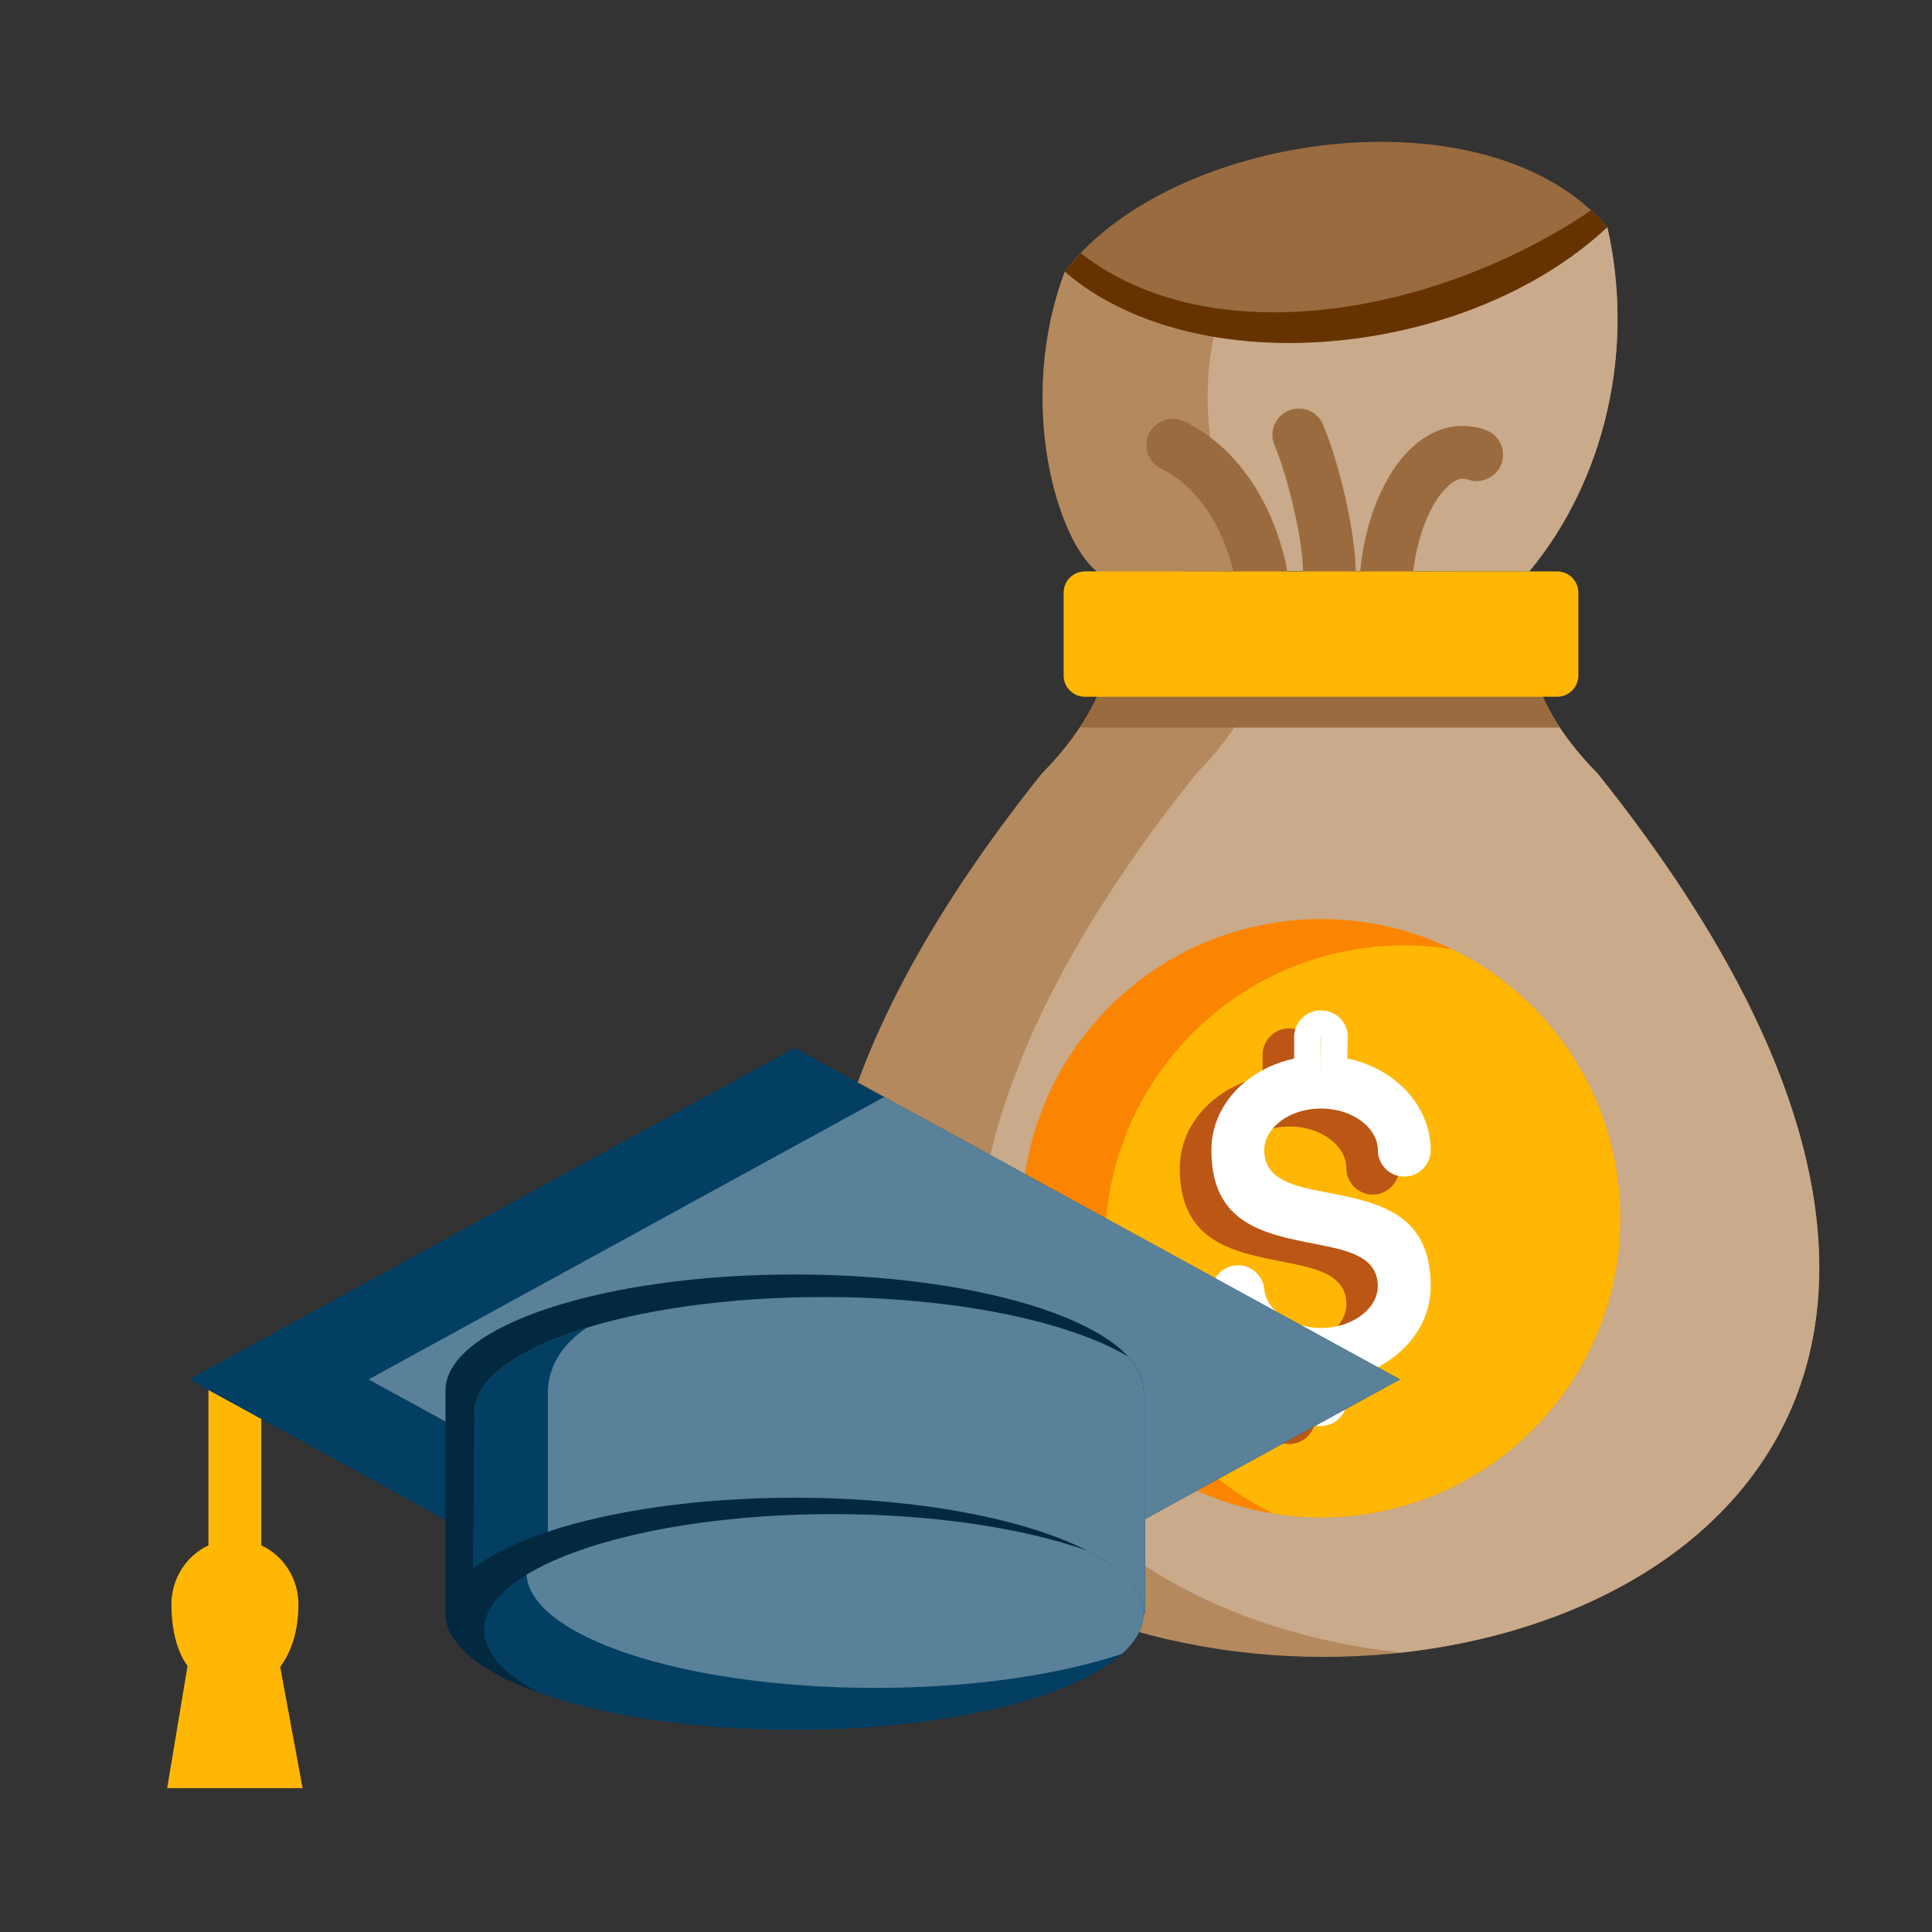 <svg id="Layer_1" enable-background="new 0 0 512 512" viewBox="0 0 512 512" xmlns="http://www.w3.org/2000/svg"><rect x="0" y="0" width="512" height="512" fill="#333333" stroke="none"/><path clip-rule="evenodd" d="m423.35 204.95c-8.05-8.16-13.55-16.47-16.47-25.23h-114.18c-2.92 8.56-8.45 16.98-16.58 25.23-248.85 311.19 397.7 313.2 147.23 0z" fill="#b4895e" fill-rule="evenodd"/><path clip-rule="evenodd" d="m423.35 204.95c-8.05-8.16-13.55-16.47-16.47-25.23h-73.25c-2.89 8.56-8.42 16.98-16.55 25.23-116.02 145.08-37.45 222.92 54.14 233.01 91.17-10.01 168.52-87.45 52.13-233.01z" fill="#c9aa8a" fill-rule="evenodd"/><path clip-rule="evenodd" d="m425.96 60.19c7.31 32.23-.28 66.22-20.49 90.6l-114.47.9c-10.8-8.02-21.85-45.13-8.82-79.74 34.53 29.93 101.35 18.31 143.78-11.76z" fill="#b4895e" fill-rule="evenodd"/><path clip-rule="evenodd" d="m335.85 151.32c-10.66-9.27-19.76-36.54-14.06-62.84 34.78 4.37 74.64-7.34 104.17-28.29 7.31 32.23-.45 66.87-20.66 91.25z" fill="#c9aa8a" fill-rule="evenodd"/><path d="m374.46 151.89c-.43 3.85-3.88 6.6-7.71 6.18-3.85-.43-6.6-3.85-6.18-7.71.6-5.39 1.76-10.46 3.35-15 2.32-6.55 5.61-12.1 9.5-16.02 4.65-4.62 10.18-7.03 16.19-6.35 1.36.14 2.69.45 4.03.94 3.66 1.28 5.56 5.27 4.28 8.9s-5.27 5.56-8.93 4.25c-.31-.08-.62-.17-.91-.2-1.47-.17-3.15.71-4.79 2.38-2.41 2.38-4.54 6.12-6.18 10.74-1.27 3.58-2.17 7.61-2.65 11.89zm-36.71-33.96c-1.5-3.57.2-7.65 3.77-9.13 3.54-1.47 7.65.2 9.13 3.77 2.18 5.24 4.37 12.56 6.01 19.87 1.53 6.83 2.55 13.75 2.61 18.94.03 3.86-3.06 7-6.92 7.03-3.85.03-7-3.06-7.03-6.92-.03-4.2-.94-10.06-2.3-16.04-1.42-6.44-3.37-12.9-5.27-17.52zm3.14 32.03c.82 3.77-1.59 7.51-5.36 8.33-3.77.79-7.51-1.59-8.31-5.39-1.67-7.63-4.42-13.55-7.54-18.03-3.91-5.64-8.31-8.93-11.79-10.57-3.52-1.62-5.05-5.75-3.43-9.27 1.62-3.49 5.78-5.02 9.27-3.4 5.36 2.47 11.93 7.31 17.43 15.25 4.09 5.87 7.64 13.44 9.73 23.08z" fill="#996b3e"/><path clip-rule="evenodd" d="m282.19 71.95c28.38-37.19 112.28-48.73 143.77-11.76-37.33 34.92-109.25 41.69-143.77 11.76z" fill="#996b3e" fill-rule="evenodd"/><path clip-rule="evenodd" d="m282.19 71.95c.77-.99 3.35-3.94 4.17-4.88 34.38 26.87 93.77 16.7 135.33-11.34.96.96 3.43 3.43 4.28 4.45-37.34 34.93-109.26 41.7-143.78 11.77z" fill="#630" fill-rule="evenodd"/><path clip-rule="evenodd" d="m350.08 243.56c43.79 0 79.28 35.49 79.28 79.29s-35.49 79.28-79.28 79.28c-43.8 0-79.29-35.49-79.29-79.28 0-43.8 35.49-79.29 79.29-79.29z" fill="#fb8500" fill-rule="evenodd"/><path clip-rule="evenodd" d="m384.75 251.52c26.42 12.87 44.62 39.97 44.62 71.32 0 43.8-35.49 79.28-79.28 79.28-4.31 0-8.5-.34-12.61-.99-26.42-12.87-44.62-39.97-44.62-71.32 0-43.8 35.52-79.28 79.29-79.28 4.29 0 8.49.34 12.6.99z" fill="#ffb703" fill-rule="evenodd"/><path d="m312.8 347.68c-.37-3.83 2.47-7.23 6.29-7.57 3.85-.34 7.23 2.49 7.6 6.32.23 2.61 1.84 5.05 4.28 6.89 2.75 2.1 6.55 3.37 10.77 3.37 4.42 0 8.36-1.42 11.17-3.69 2.38-1.98 3.88-4.59 3.88-7.34 0-7.99-8.19-9.58-16.38-11.2-13.86-2.69-27.75-5.39-27.75-24.89 0-7.2 3.46-13.61 9.04-18.17 3.54-2.89 7.99-5.05 12.9-6.12v-5.75c0-3.85 3.15-7 7-7h.25v.03h.15c3.83.08 6.89 3.26 6.83 7.11l-.14 5.58c4.99 1.05 9.5 3.23 13.07 6.15 5.58 4.56 9.04 10.97 9.04 18.17 0 3.85-3.15 7-7 7-3.88 0-7-3.15-7-7 0-2.78-1.5-5.39-3.88-7.34-2.81-2.3-6.75-3.69-11.17-3.69-4.45 0-8.39 1.39-11.17 3.69-2.41 1.96-3.91 4.56-3.91 7.34 0 7.99 8.19 9.58 16.38 11.17 13.86 2.69 27.75 5.41 27.75 24.92 0 7.17-3.46 13.61-9.04 18.17-3.57 2.92-8.05 5.07-13.04 6.12l-.11 4.71v1.02c0 3.88-3.12 7-7 7-3.86 0-7-3.12-7-7v-5.75c-4.54-.99-8.67-2.89-12.05-5.44-5.51-4.17-9.13-10.07-9.76-16.81z" fill="#bb5615"/><path d="m321.14 342.91c-.34-3.83 2.47-7.23 6.32-7.57 3.83-.34 7.23 2.47 7.57 6.32.26 2.61 1.84 5.05 4.28 6.89 2.78 2.1 6.55 3.37 10.77 3.37 4.42 0 8.36-1.42 11.17-3.71 2.41-1.96 3.88-4.56 3.88-7.34 0-7.97-8.19-9.55-16.38-11.17-13.86-2.69-27.72-5.39-27.72-24.89 0-7.2 3.43-13.61 9.01-18.17 3.54-2.89 7.99-5.05 12.93-6.12v-5.75c0-3.85 3.12-7 7-7h.23v.03h.14c3.85.08 6.92 3.26 6.83 7.11l-.14 5.58c4.99 1.05 9.5 3.2 13.07 6.15 5.58 4.56 9.04 10.97 9.04 18.17 0 3.85-3.15 7-7 7s-7-3.15-7-7c0-2.78-1.47-5.39-3.88-7.34-2.81-2.3-6.75-3.69-11.17-3.69-4.45 0-8.39 1.39-11.17 3.69-2.41 1.96-3.88 4.56-3.88 7.34 0 7.99 8.16 9.58 16.36 11.17 13.89 2.69 27.75 5.41 27.75 24.89 0 7.2-3.46 13.61-9.04 18.17-3.57 2.95-8.05 5.1-13.04 6.15l-.08 4.68v1.05c0 3.88-3.15 7-7 7-3.88 0-7-3.12-7-7v-5.75c-4.56-.99-8.67-2.89-12.08-5.47-5.52-4.14-9.15-10.04-9.77-16.79z" fill="#fff"/><path d="m55.25 366.95c0-3.85 3.15-7 7-7s7 3.15 7 7v42.58c5.81 2.72 9.84 8.7 9.84 15.65 0 11.48-4.96 16.36-4.82 16.64l5.92 32.06h-35.89l5.41-32.43s-4.28-4.79-4.28-16.27c0-6.94 4.03-12.93 9.81-15.65v-42.58z" fill="#ffb703"/><g clip-rule="evenodd" fill-rule="evenodd"><path d="m349.96 274.77v10.26l.23-10.26zm0 86.03v10.12l.23-10.12z" fill="#fedc97"/><path d="m210.56 277.69 160.44 87.87-160.44 87.88-160.47-87.88z" fill="#033f63"/><path d="m234.34 290.7 136.66 74.86-136.66 74.84-136.66-74.84z" fill="#598199"/><path d="m299 359.52c2.61 2.83 4.03 5.87 4.03 8.99h.45v59.16h-178.25v-53.21h.48c0-16.98 41.39-30.73 92.47-30.73 34.75.01 65.03 6.38 80.82 15.79z" fill="#033f63"/><path d="m221.38 338.04c46.06 1.98 81.64 14.85 81.64 30.47h.45v59.16h-158.28v-59.16c1.16-24.21 43.91-29.42 76.19-30.47z" fill="#598199"/><path d="m288.06 410.89c9.47 4.85 14.97 10.6 14.97 16.78 0 16.98-41.41 30.76-92.47 30.76-26.53 0-50.43-3.71-67.29-9.67-10.91-5.3-15.42-11.08-15.42-17.29 0-16.98 54.14-30.22 92.95-30.22 38.77 0 50.39 3.71 67.26 9.64z" fill="#033f63"/><path d="m210.56 396.91c51.05 0 92.47 13.78 92.47 30.76 0 3.74-2.01 7.31-5.7 10.63-16.72 5.56-39.83 9.01-65.34 9.01-51.08 0-92.49-13.78-92.49-30.76 0-3.74 2.01-7.31 5.7-10.63 16.71-5.55 39.82-9.01 65.36-9.01z" fill="#598199"/><path d="m210.56 337.75c41.7 0 76.93 9.18 88.47 21.8l-.03-.03c-15.79-9.41-46.06-15.79-80.82-15.79-51.08 0-92.47 13.75-92.47 30.73l-.48 53.21-7.17.28v-59.44c0-16.98 41.42-30.76 92.5-30.76zm88.78 22.14c.11.14.23.26.31.37-.09-.11-.2-.23-.31-.37zm.62.74c.08.11.17.26.25.37-.08-.11-.16-.26-.25-.37zm.57.77c.08.11.14.23.23.31-.09-.09-.15-.2-.23-.31zm.51.76c.06.09.11.2.17.28-.06-.08-.11-.19-.17-.28zm.48.79c.03.06.06.14.11.23-.05-.08-.08-.17-.11-.23z" fill="#032941"/><path d="m210.56 396.91c33.02 0 61.99 5.75 78.35 14.43-.28-.14-.57-.28-.85-.45-16.87-5.92-40.76-9.64-67.27-9.64-51.08 0-92.49 13.78-92.49 30.76 0 6.18 5.53 11.93 14.97 16.75.25.09.51.17.74.26-16.04-5.53-25.94-13.04-25.94-21.34-.01-16.99 41.41-30.77 92.49-30.77z" fill="#032941"/><path d="m413.32 192.76c-2.81-4.25-4.96-8.59-6.43-13.04h-114.19c-1.47 4.37-3.63 8.67-6.46 12.95.4.08.82.14 1.25.14h125.18c.22.01.45-.02.65-.05z" fill="#996b3e"/><path d="m287.49 151.43h125.18c3.09 0 5.61 2.52 5.61 5.61v22c0 3.09-2.52 5.61-5.61 5.61h-125.18c-3.09 0-5.61-2.52-5.61-5.61v-22c0-3.08 2.52-5.61 5.61-5.61z" fill="#ffb703"/></g></svg>